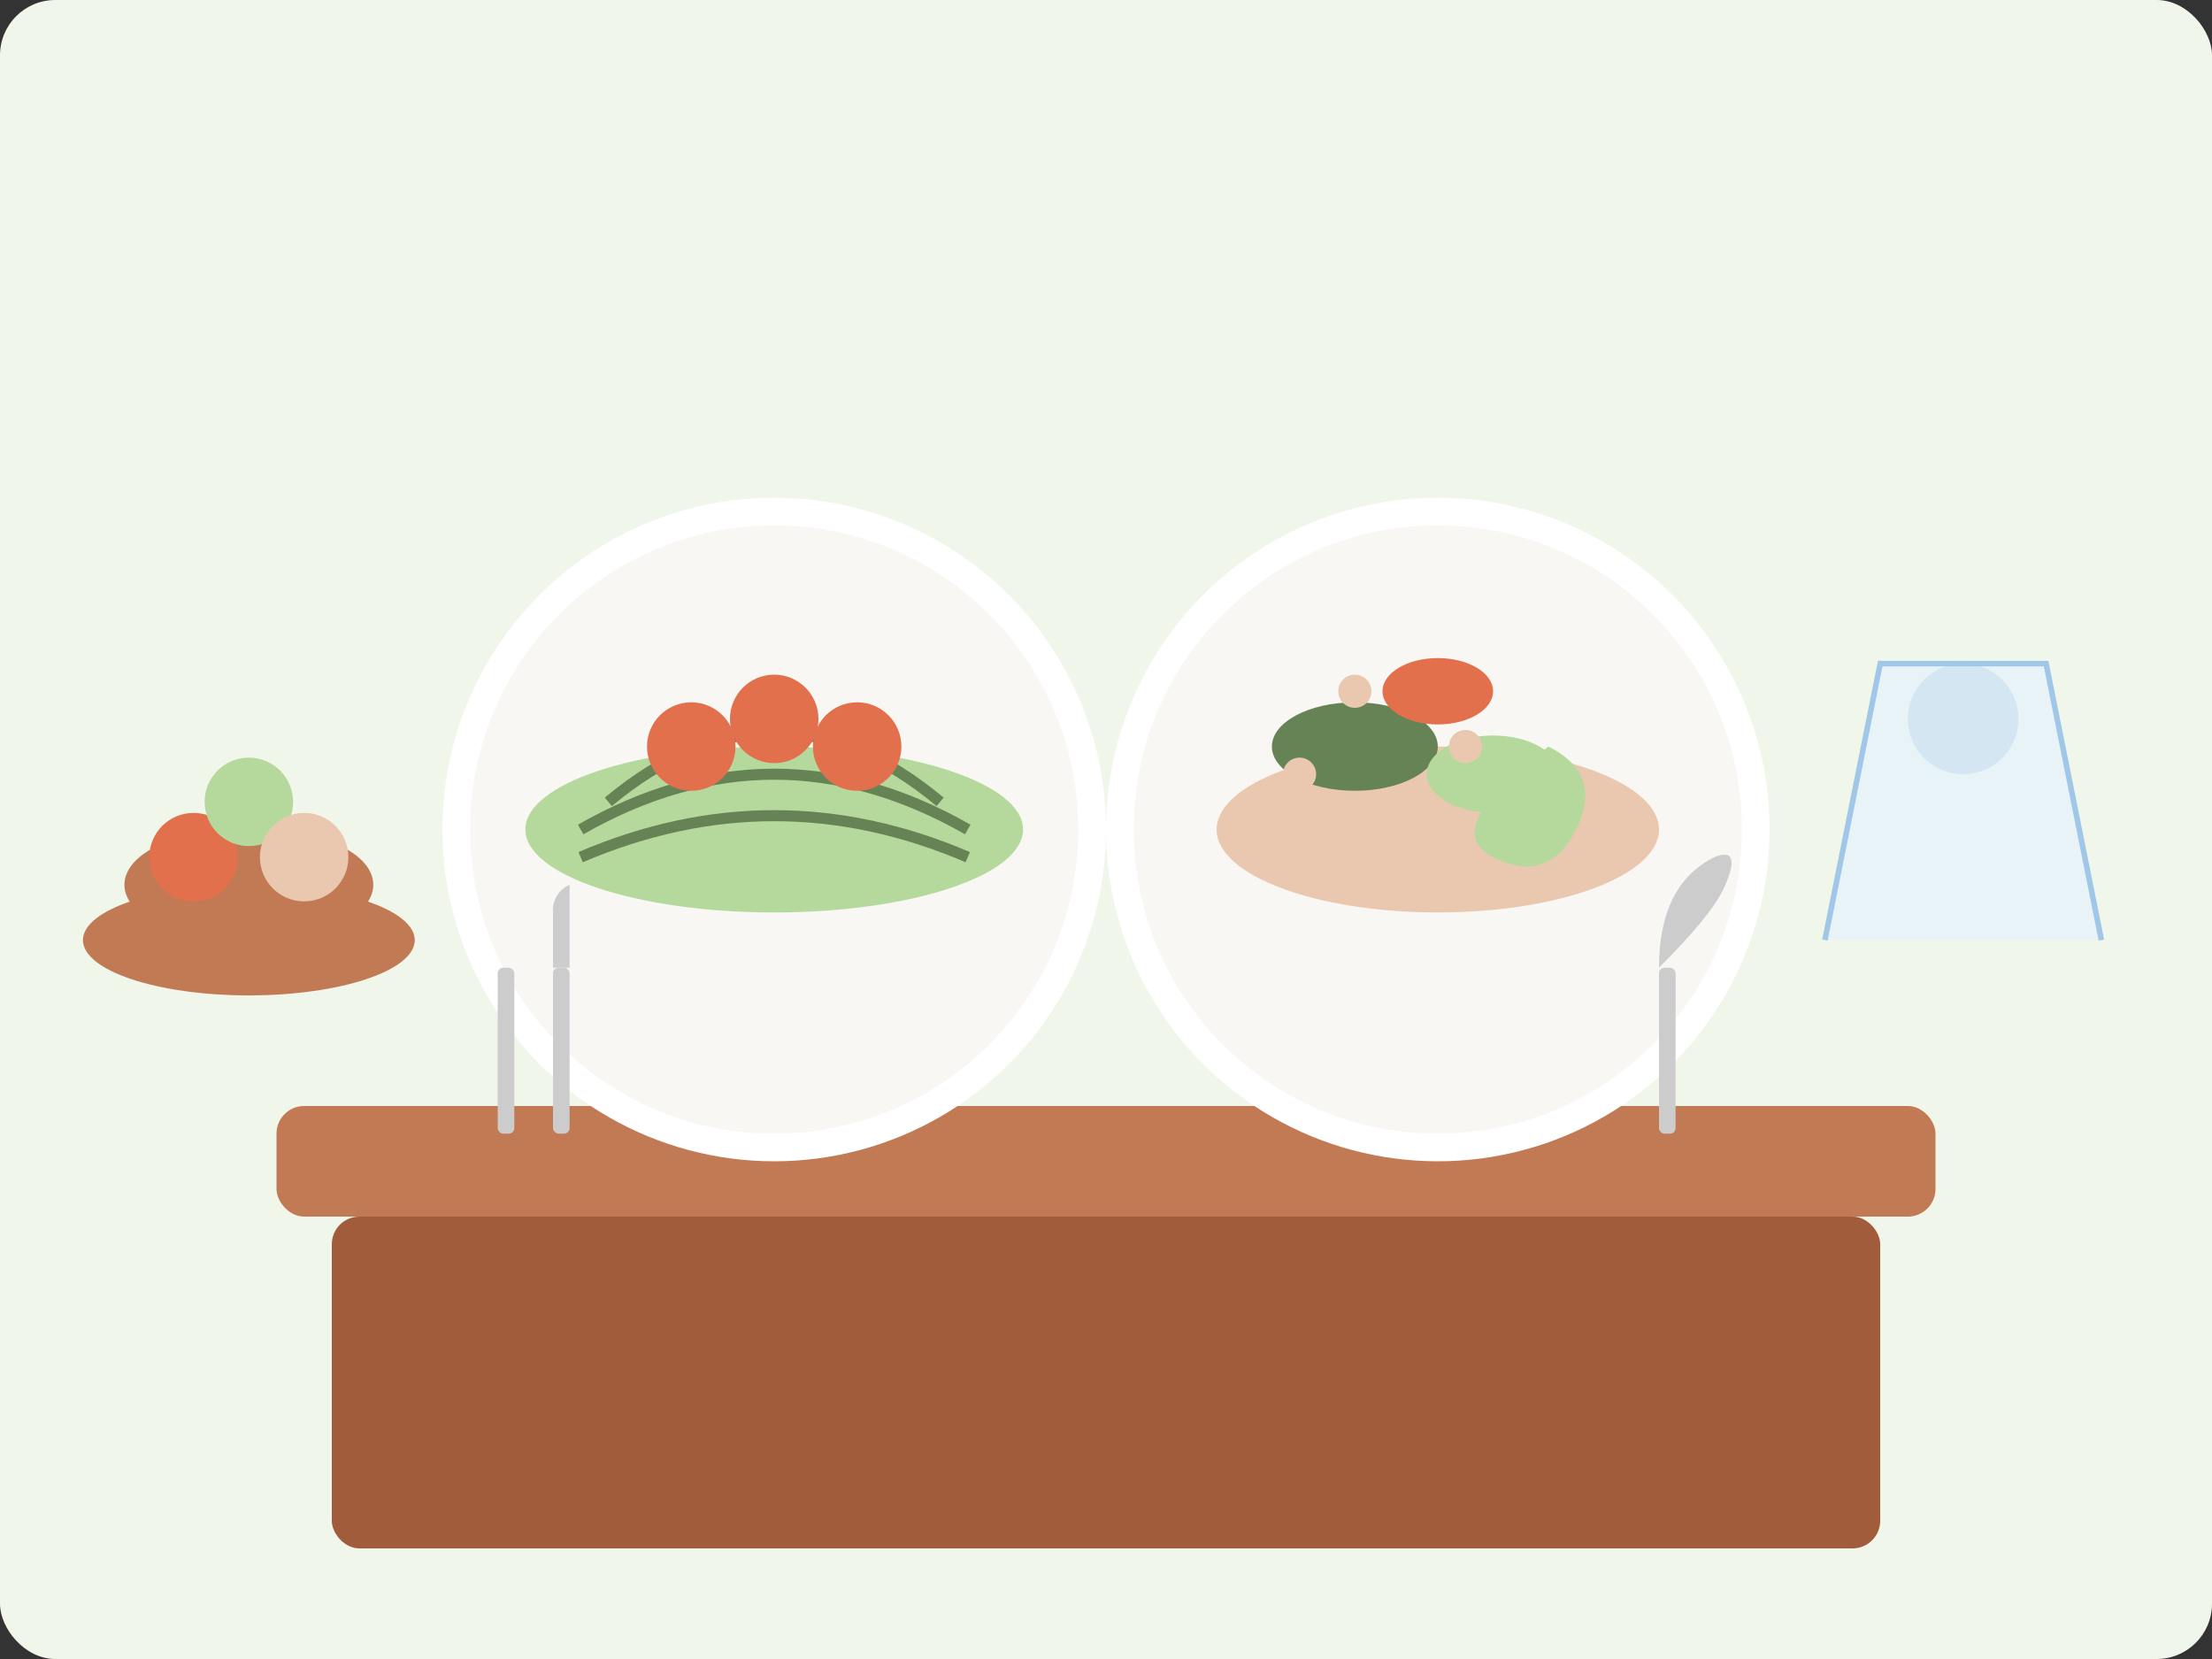 <svg width="400" height="300" viewBox="0 0 400 300" fill="none" xmlns="http://www.w3.org/2000/svg">
  <rect x="0" y="0" width="400" height="300" fill="#333333" stroke="none"/>
  <!-- Background -->
  <rect width="400" height="300" fill="#F0F7EA" rx="10"/>
  
  <!-- Table -->
  <rect x="50" y="200" width="300" height="20" rx="5" fill="#C17A54"/>
  <rect x="60" y="220" width="280" height="60" rx="5" fill="#A05C3B"/>
  
  <!-- Plate 1 - Salad -->
  <circle cx="140" cy="150" r="60" fill="white"/>
  <circle cx="140" cy="150" r="55" fill="#F9F7F4"/>
  
  <!-- Salad -->
  <ellipse cx="140" cy="150" rx="45" ry="15" fill="#B5D99C"/>
  <path d="M110 145 Q 140 120 170 145" stroke="#658354" stroke-width="2" fill="none"/>
  <path d="M105 150 Q 140 130 175 150" stroke="#658354" stroke-width="2" fill="none"/>
  <path d="M105 155 Q 140 140 175 155" stroke="#658354" stroke-width="2" fill="none"/>
  
  <!-- Tomatoes -->
  <circle cx="125" cy="135" r="8" fill="#E3704D"/>
  <circle cx="155" cy="135" r="8" fill="#E3704D"/>
  <circle cx="140" cy="130" r="8" fill="#E3704D"/>
  
  <!-- Plate 2 - Main Dish -->
  <circle cx="260" cy="150" r="60" fill="white"/>
  <circle cx="260" cy="150" r="55" fill="#F9F7F4"/>
  
  <!-- Quinoa base -->
  <ellipse cx="260" cy="150" rx="40" ry="15" fill="#EAC8AF"/>
  
  <!-- Vegetables -->
  <ellipse cx="245" cy="135" rx="15" ry="8" fill="#658354"/>
  <ellipse cx="270" cy="140" rx="12" ry="7" fill="#B5D99C"/>
  <ellipse cx="260" cy="125" rx="10" ry="6" fill="#E3704D"/>
  
  <!-- Avocado -->
  <path d="M280 135 Q 290 140 285 150 Q 280 160 270 155 Q 260 150 280 135" fill="#B5D99C"/>
  
  <!-- Decorative elements -->
  <circle cx="235" cy="140" r="3" fill="#EAC8AF"/>
  <circle cx="245" cy="125" r="3" fill="#EAC8AF"/>
  <circle cx="265" cy="135" r="3" fill="#EAC8AF"/>
  
  <!-- Glass of water -->
  <path d="M330 170 L 340 120 L 370 120 L 380 170 Z" fill="#E6F2FA" fill-opacity="0.8"/>
  <path d="M330 170 L 340 120 L 370 120 L 380 170" stroke="#A0C6E8" stroke-width="1"/>
  <circle cx="355" cy="130" r="10" fill="#A0C6E8" fill-opacity="0.3"/>
  
  <!-- Cutlery -->
  <rect x="90" y="175" width="3" height="30" rx="1" fill="#CCCCCC"/>
  <rect x="100" y="175" width="3" height="30" rx="1" fill="#CCCCCC"/>
  <path d="M100 175 L 100 165 A 5 5 0 0 1 103 160 L 103 175" fill="#CCCCCC"/>
  
  <rect x="300" y="175" width="3" height="30" rx="1" fill="#CCCCCC"/>
  <path d="M300 175 Q 300 160 310 155 Q 315 153 312 160 Q 310 165 300 175" fill="#CCCCCC"/>
  
  <!-- Bowl with fruits -->
  <ellipse cx="45" cy="170" rx="30" ry="10" fill="#C17A54"/>
  <path d="M45 170 C 15 170 15 150 45 150 C 75 150 75 170 45 170" fill="#C17A54"/>
  
  <!-- Fruits in the bowl -->
  <circle cx="35" cy="155" r="8" fill="#E3704D"/>
  <circle cx="45" cy="145" r="8" fill="#B5D99C"/>
  <circle cx="55" cy="155" r="8" fill="#EAC8AF"/>
</svg>
